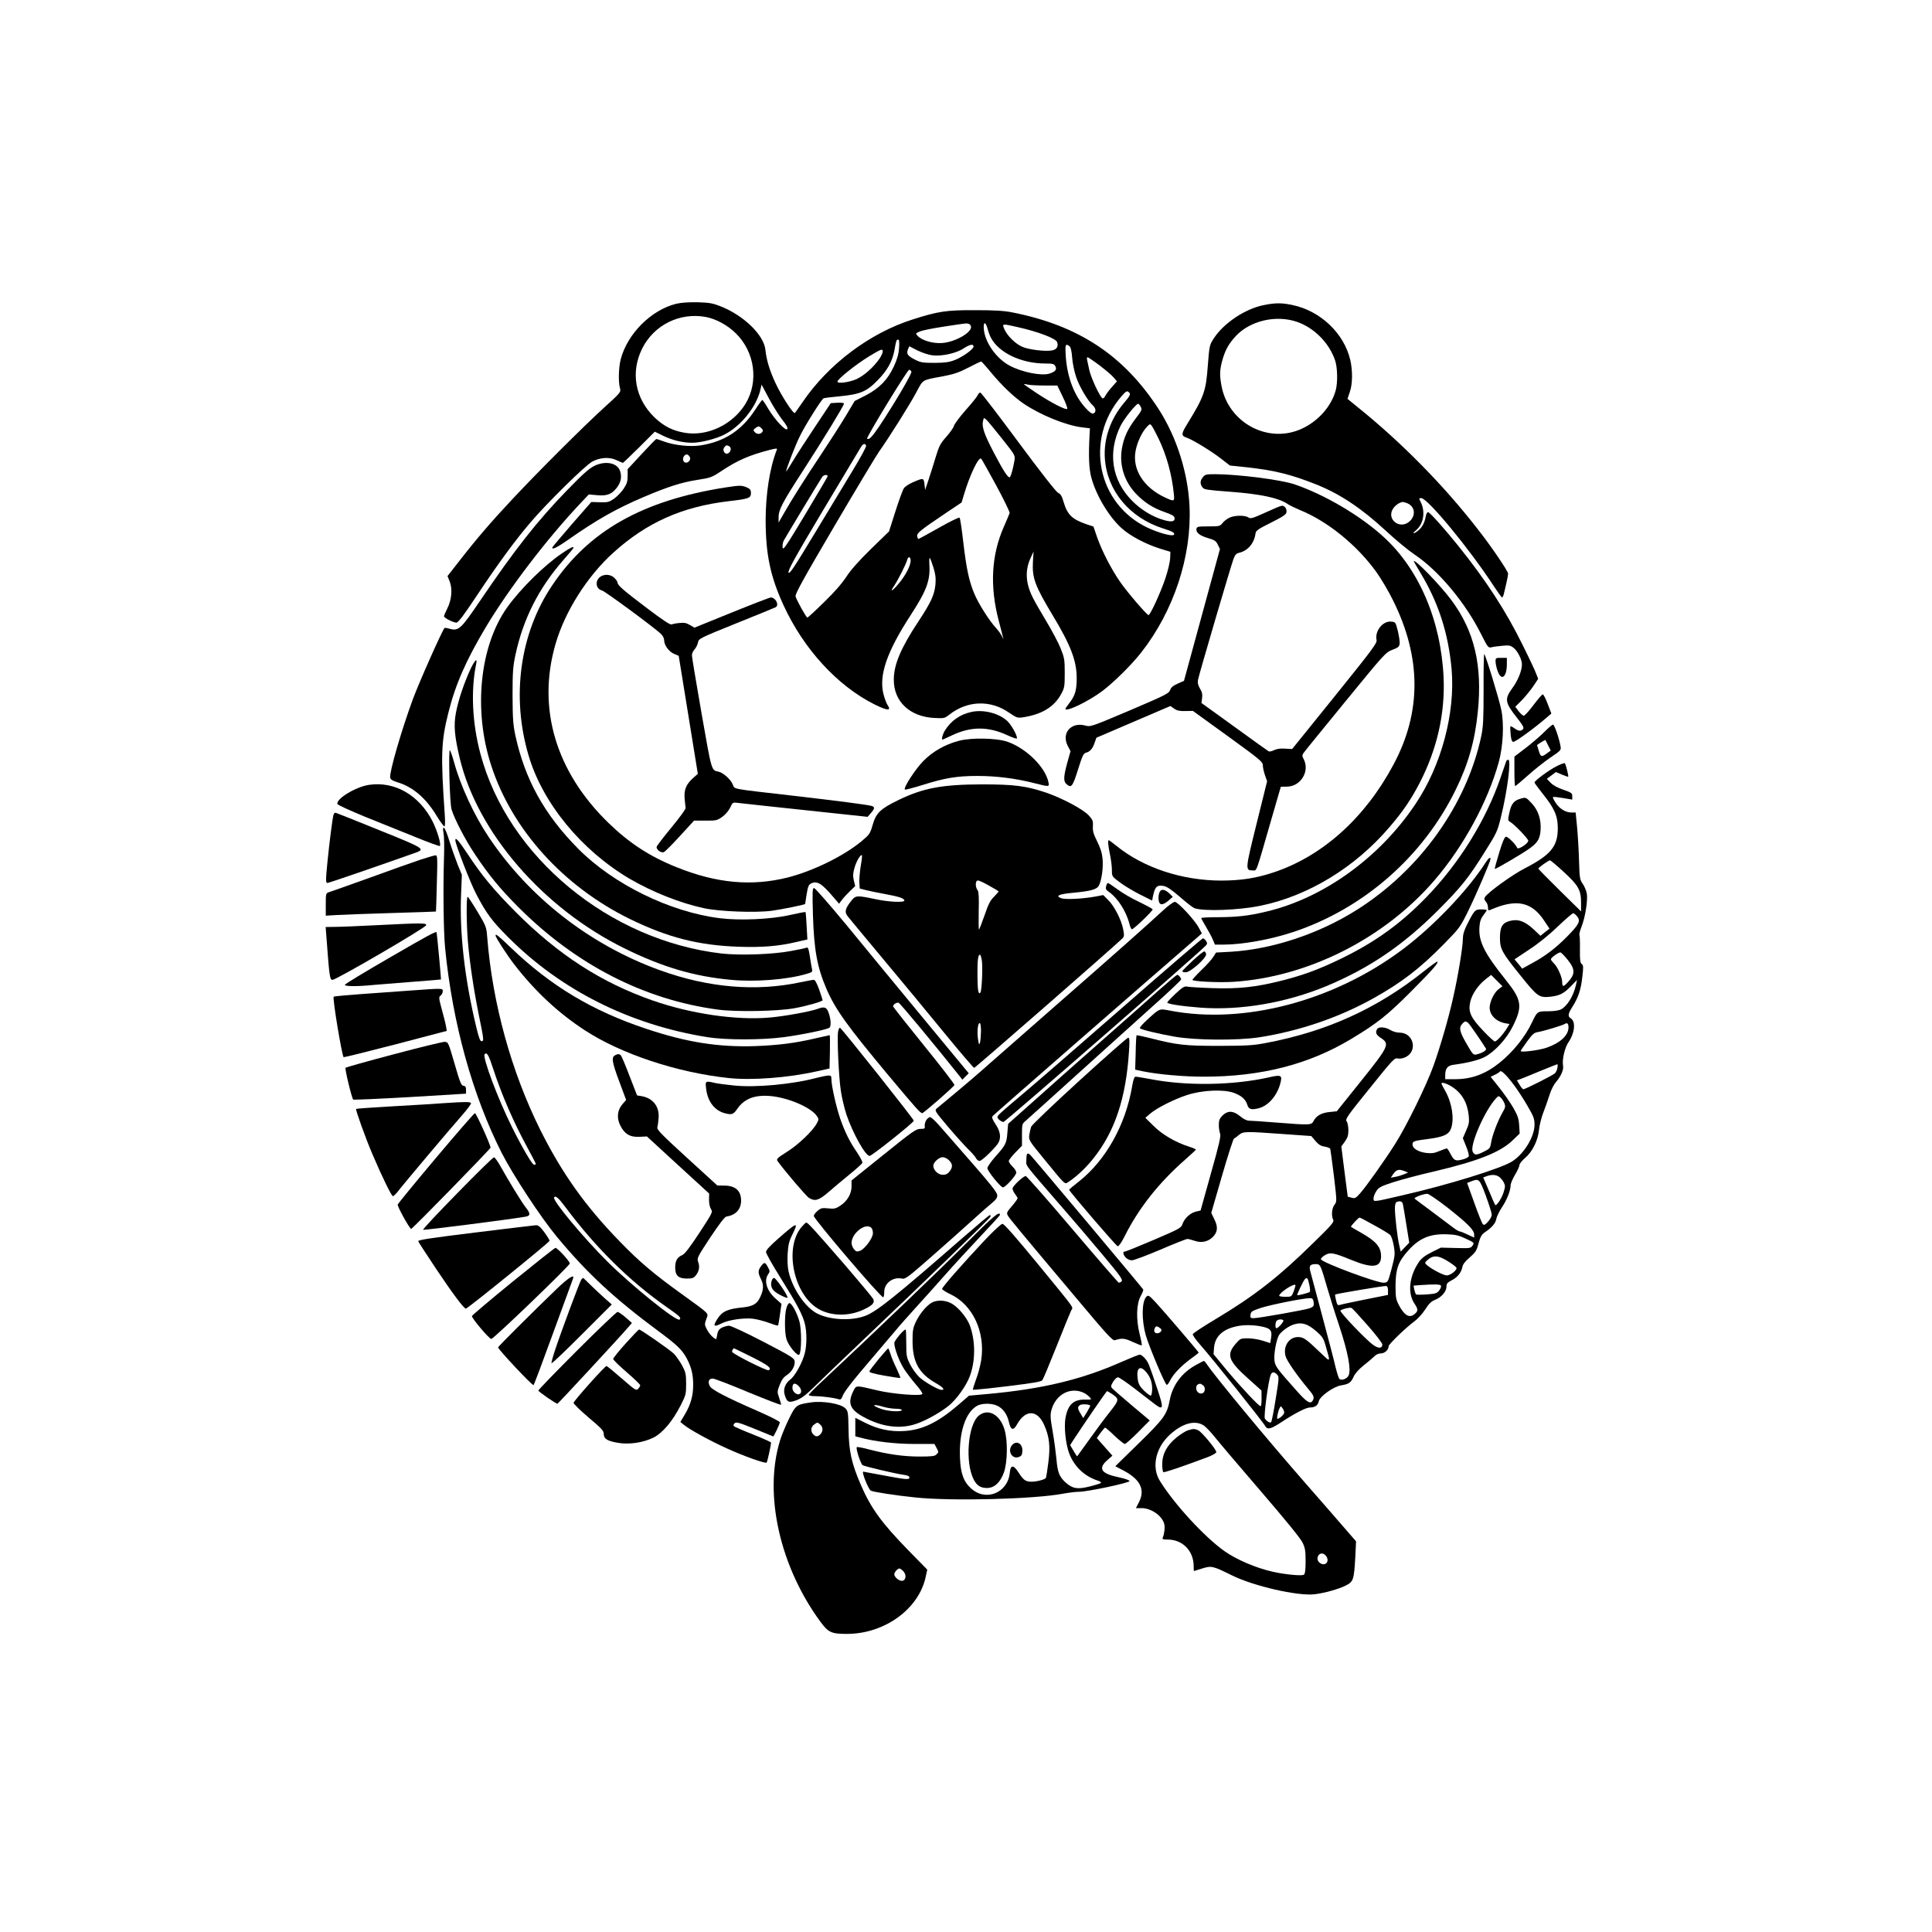 <?xml version="1.0" encoding="UTF-8" standalone="yes"?>
<svg version="1.0" xmlns="http://www.w3.org/2000/svg" width="100mm" height="100mm" viewBox="0 0 1024 1536" preserveAspectRatio="xMidYMid meet">
  <g transform="translate(0,1536) scale(0.1,-0.1)" fill="#000000" stroke="none">
    <path d="M2816 12945 c-200 -50 -388 -239 -441 -441 -17 -65 -20 -182 -6 -230
9 -31 7 -34 -132 -160 -160 -146 -525 -510 -721 -720 -161 -171 -286 -316
-418 -486 l-100 -128 18 -45 c22 -60 15 -144 -20 -213 -14 -28 -26 -56 -26
-61 0 -14 73 -51 99 -51 14 0 58 58 164 218 172 258 296 427 423 577 126 149
439 458 494 486 62 33 138 37 193 10 24 -11 46 -21 49 -21 3 0 61 56 130 124
l124 124 67 -33 c76 -36 154 -55 232 -55 65 0 188 31 252 64 130 65 252 215
287 351 l11 47 59 -111 c32 -60 80 -136 106 -169 33 -41 45 -64 39 -73 -12
-20 -102 78 -153 164 -21 37 -42 67 -45 67 -4 0 -29 -34 -56 -76 -108 -166
-245 -255 -435 -285 -84 -13 -213 1 -294 32 -28 10 -54 19 -58 19 -3 0 -56
-54 -117 -120 l-111 -120 0 -54 c0 -44 -6 -62 -32 -102 -18 -27 -53 -62 -76
-79 -40 -27 -51 -30 -112 -28 l-69 2 -153 -175 c-84 -97 -154 -180 -156 -185
-9 -24 36 -3 127 61 225 158 383 247 597 338 193 82 301 117 429 137 104 16
115 20 190 70 131 87 225 127 388 169 54 13 58 13 52 -2 -56 -144 -88 -353
-88 -562 1 -269 38 -444 141 -669 160 -350 429 -643 724 -791 105 -52 138 -54
103 -3 -8 12 -22 50 -31 84 -38 149 26 337 217 630 125 193 155 272 148 396
-2 33 -1 59 3 57 4 -3 17 -37 29 -76 17 -55 20 -85 16 -135 -8 -82 -35 -141
-133 -290 -142 -214 -199 -348 -198 -469 0 -172 128 -292 321 -302 79 -4 83
-3 120 26 143 113 327 119 474 17 57 -39 68 -44 104 -39 155 22 257 83 313
189 25 46 27 60 27 165 0 106 -3 121 -33 196 -18 45 -69 141 -113 214 -44 73
-93 158 -108 189 -58 115 -63 216 -17 316 l23 50 -5 -81 c-7 -129 16 -191 156
-424 144 -238 192 -364 192 -500 0 -96 -12 -138 -55 -195 -19 -25 -35 -47 -35
-50 0 -30 185 59 295 142 92 70 232 208 310 308 257 329 400 762 382 1159 -12
266 -102 550 -244 771 -277 429 -638 668 -1168 772 -68 13 -140 17 -295 17
-225 1 -292 -9 -495 -74 -340 -108 -670 -356 -875 -658 -29 -42 -56 -81 -60
-85 -11 -13 -107 135 -154 236 -47 101 -72 182 -81 267 -13 117 -171 271 -354
344 -66 26 -91 30 -186 33 -72 1 -130 -3 -169 -12z m235 -105 c81 -15 173 -65
238 -129 152 -148 185 -385 78 -561 -101 -166 -305 -263 -487 -230 -96 17
-163 52 -236 121 -155 150 -193 359 -98 549 94 187 299 288 505 250z m2093
-56 c9 -3 16 -14 16 -25 0 -47 -132 -120 -230 -126 -72 -6 -162 21 -195 57
-17 19 -17 20 19 35 20 9 108 26 194 39 189 29 177 27 196 20z m147 -36 c6
-24 18 -56 26 -71 62 -121 242 -207 433 -207 60 0 71 -3 80 -21 15 -26 1 -44
-46 -59 -62 -21 -220 11 -317 63 -104 55 -195 182 -205 288 -6 62 13 66 29 7z
m237 12 c166 -37 308 -91 317 -121 11 -34 -4 -58 -41 -65 -53 -10 -183 6 -235
28 -55 23 -122 89 -144 141 -19 45 -20 45 103 17z m-940 -167 c-4 -50 -15 -89
-41 -145 -49 -107 -116 -175 -225 -232 l-87 -44 -74 -124 c-41 -68 -128 -203
-193 -301 -128 -192 -227 -348 -295 -467 l-43 -75 0 44 c0 58 32 119 195 370
163 252 325 517 325 532 0 6 -21 9 -52 7 l-53 -3 -123 -185 c-68 -102 -148
-225 -178 -275 -29 -49 -54 -87 -54 -83 0 19 75 213 111 284 39 80 168 286
186 297 5 3 61 10 126 16 164 16 215 36 302 125 79 80 119 151 136 241 14 80
16 85 30 85 8 0 10 -20 7 -67z m592 12 c0 -21 -83 -81 -148 -107 -46 -18 -77
-22 -162 -23 -93 0 -111 3 -154 25 -60 30 -71 46 -58 81 l11 26 65 -33 c36
-18 90 -36 120 -39 73 -9 189 16 247 55 49 32 79 38 79 15z m762 3 c11 -9 18
-38 22 -91 3 -43 17 -112 32 -155 25 -75 92 -189 133 -226 25 -23 27 -54 4
-63 -12 -5 -30 8 -62 43 -91 99 -146 243 -158 412 -6 93 -2 104 29 80z m-1510
-100 c-48 -69 -123 -135 -182 -162 -57 -25 -148 -38 -152 -21 -4 18 147 138
253 203 93 56 104 60 107 42 2 -11 -10 -39 -26 -62z m1750 -53 c47 -36 98 -79
112 -96 l26 -31 -41 -46 c-23 -26 -46 -57 -52 -70 -6 -12 -15 -21 -21 -19 -19
6 -91 160 -105 222 -7 33 -15 70 -18 83 -3 12 -1 22 3 22 5 0 48 -29 96 -65z
m-860 -60 c87 -104 176 -189 256 -244 135 -91 336 -173 467 -189 l60 -7 -2
-40 c-10 -184 -6 -283 15 -358 40 -142 141 -309 241 -398 67 -60 188 -124 301
-160 l85 -26 -2 -52 c-1 -28 -18 -100 -38 -159 -38 -113 -120 -292 -134 -292
-13 0 -172 185 -228 267 -68 99 -139 236 -179 347 l-31 90 -52 17 c-119 41
-155 76 -186 181 -12 43 -23 61 -43 70 -16 8 -140 166 -317 405 -159 215 -295
392 -301 392 -6 1 -16 -9 -21 -21 -6 -13 -49 -67 -97 -120 -47 -54 -89 -110
-92 -124 -4 -15 -31 -53 -61 -87 -47 -53 -57 -72 -84 -161 -17 -56 -42 -137
-57 -181 l-27 -80 -5 45 c-6 52 -9 52 -94 15 -30 -13 -61 -34 -70 -47 -9 -13
-39 -95 -67 -183 l-51 -160 -144 -140 c-96 -94 -160 -166 -195 -220 -33 -51
-96 -124 -177 -202 -69 -68 -129 -123 -133 -123 -9 0 -83 133 -94 168 -5 18
55 128 306 555 172 293 333 561 358 597 80 112 241 369 295 469 57 107 42 98
211 129 89 17 128 30 205 70 52 27 98 49 101 48 3 0 40 -41 81 -91z m-636 10
c6 -14 -139 -260 -258 -438 -55 -81 -81 -108 -94 -94 -9 8 320 547 334 547 7
0 15 -7 18 -15z m1059 -110 l101 0 42 -87 c24 -49 40 -92 37 -98 -8 -14 -130
49 -247 127 -54 36 -98 67 -98 69 0 2 15 0 33 -4 17 -4 77 -7 132 -7z m675
-59 c9 -12 1 -27 -46 -82 -106 -126 -161 -285 -150 -439 17 -256 196 -471 462
-556 78 -24 99 -38 86 -51 -14 -14 -118 15 -205 55 -403 188 -507 702 -212
1045 40 46 47 49 65 28z m89 -110 c12 -22 9 -29 -39 -92 -65 -85 -96 -153
-111 -243 -21 -129 19 -258 112 -356 66 -69 132 -112 228 -146 57 -20 77 -31
79 -46 5 -30 -24 -36 -87 -17 -88 25 -180 81 -251 153 -162 164 -195 384 -91
596 28 56 123 175 140 175 4 0 13 -11 20 -24z m-1102 -254 c104 -131 105 -133
98 -175 -9 -54 -26 -120 -36 -130 -11 -13 -51 47 -127 193 -77 147 -97 205
-87 252 7 29 7 29 27 11 11 -10 67 -78 125 -151z m1243 3 c65 -134 108 -291
123 -447 5 -56 2 -57 -71 -23 -172 80 -263 226 -233 374 13 67 50 145 87 185
26 28 28 28 41 10 8 -11 32 -55 53 -99z m-3155 79 c12 -12 13 -19 4 -30 -15
-19 -43 -18 -60 2 -11 14 -10 18 6 30 24 18 30 18 50 -2z m831 -137 c3 -8 -44
-94 -104 -193 -59 -98 -197 -327 -307 -508 -164 -272 -200 -325 -206 -308 -6
17 48 115 277 499 157 263 292 488 300 501 16 25 32 29 40 9z m-1092 -3 c20
-8 21 -38 1 -54 -29 -24 -60 21 -33 48 14 14 12 14 32 6z m-310 -87 c13 -21
-15 -53 -38 -44 -19 8 -21 38 -4 55 15 15 28 11 42 -11z m2436 -226 c61 -113
109 -212 107 -220 -3 -9 -24 -59 -47 -111 -98 -223 -112 -470 -40 -744 38
-144 44 -170 29 -131 -7 17 -29 49 -51 73 -53 57 -139 193 -171 270 -42 98
-64 201 -88 407 -12 105 -25 194 -30 199 -4 5 -76 -30 -164 -80 -87 -49 -160
-89 -163 -89 -4 0 -8 10 -10 22 -4 25 23 46 238 191 l115 77 18 60 c46 156
118 308 138 288 5 -5 58 -100 119 -212z m-1340 72 c0 -3 -80 -139 -177 -301
-156 -259 -178 -292 -181 -264 -2 17 2 41 9 54 11 21 270 451 305 505 12 19
44 23 44 6z m660 -671 c0 -38 -40 -116 -91 -177 -54 -66 -80 -80 -40 -22 32
48 94 171 104 207 8 30 27 24 27 -8z"/>
    <path d="M7486 12934 c-147 -29 -319 -144 -397 -266 -33 -51 -34 -57 -46 -208
-15 -211 -29 -251 -166 -474 -46 -74 -47 -91 -4 -105 47 -16 191 -103 274
-167 l71 -55 134 -14 c223 -25 349 -56 551 -136 191 -76 360 -189 554 -368 76
-71 179 -156 228 -189 192 -128 405 -383 531 -635 53 -105 56 -109 82 -103 15
4 54 9 87 12 52 5 64 3 89 -17 32 -25 65 -91 66 -130 0 -50 -31 -128 -75 -188
-65 -89 -61 -115 35 -237 48 -61 58 -79 49 -90 -16 -19 -36 -18 -69 6 -15 11
-29 18 -31 15 -3 -2 -2 -30 1 -62 4 -42 9 -59 21 -61 14 -3 166 107 263 191
l40 34 -29 76 c-16 43 -34 77 -40 77 -5 -1 -39 -39 -73 -85 -35 -47 -70 -85
-77 -85 -8 0 -26 16 -41 35 l-27 36 52 52 c28 29 69 79 91 111 l39 59 -16 41
c-8 23 -57 127 -109 231 -130 265 -290 512 -510 785 -112 139 -223 264 -240
268 -7 2 -15 -13 -19 -35 -9 -50 -29 -87 -61 -112 -38 -30 -52 -26 -15 4 60
51 75 149 35 226 -14 27 -13 29 5 29 51 0 385 -405 576 -698 33 -50 63 -92 67
-92 4 0 10 12 14 28 3 15 12 53 20 85 8 32 14 67 14 76 0 20 -134 217 -239
351 -274 353 -609 693 -957 973 l-81 66 18 53 c23 65 24 170 4 257 -50 212
-238 390 -460 436 -84 18 -138 18 -229 -1z m266 -133 c136 -47 255 -167 302
-305 20 -57 22 -175 6 -237 -34 -127 -136 -244 -265 -305 -268 -128 -590 42
-644 340 -15 80 -14 121 4 191 23 86 50 138 107 200 114 125 322 174 490 116z
m874 -1441 c61 -24 73 -92 25 -141 -80 -79 -199 17 -130 105 19 24 49 43 71
45 4 1 19 -4 34 -9z"/>
    <path d="M2188 11666 c-52 -19 -96 -56 -238 -202 -239 -246 -415 -470 -695
-883 -152 -224 -169 -239 -240 -220 -20 6 -39 9 -41 6 -18 -18 -204 -436 -252
-567 -92 -251 -187 -579 -180 -622 2 -15 18 -25 60 -38 122 -37 224 -125 310
-267 28 -46 56 -83 61 -83 6 0 7 34 3 93 -33 474 -29 582 29 812 56 224 140
415 298 680 184 307 486 702 750 982 l68 72 68 -6 c78 -7 115 8 155 60 33 43
41 86 26 132 -20 59 -98 81 -182 51z"/>
    <path d="M7001 11563 c-21 -26 -21 -53 1 -80 12 -15 35 -19 223 -33 238 -18
382 -49 452 -97 16 -11 60 -32 98 -48 221 -90 455 -280 609 -495 37 -52 97
-153 132 -225 225 -453 226 -887 3 -1303 -226 -424 -563 -727 -951 -857 -141
-47 -258 -65 -415 -66 -315 0 -623 102 -838 277 -30 24 -57 44 -60 44 -9 0 -5
-43 10 -115 8 -39 15 -93 15 -122 0 -51 0 -51 63 -98 34 -26 106 -69 159 -96
l98 -49 5 28 c17 83 32 98 87 88 25 -4 64 -31 129 -87 51 -45 102 -84 114 -89
74 -27 354 -17 531 20 378 79 747 304 1019 622 110 128 171 218 241 352 139
268 204 555 191 841 -21 453 -197 864 -481 1120 -184 167 -462 331 -703 414
-109 37 -447 80 -630 81 -76 0 -83 -2 -102 -27z"/>
    <path d="M3210 11485 c-663 -104 -1090 -345 -1382 -782 -255 -380 -324 -881
-186 -1348 111 -379 419 -754 803 -981 182 -106 402 -194 594 -235 123 -26
406 -37 536 -20 75 10 263 48 266 54 0 1 6 36 12 77 10 61 16 76 35 86 48 24
86 0 180 -111 l43 -50 22 30 c12 16 41 48 64 70 l42 40 -11 46 c-8 36 -7 56 6
101 15 53 49 109 59 98 2 -3 -2 -41 -10 -85 -7 -44 -12 -102 -11 -129 l3 -50
50 -13 c28 -7 98 -21 157 -32 109 -20 148 -34 148 -51 0 -17 -129 -11 -233 12
-149 31 -155 31 -194 -20 -46 -60 -50 -85 -21 -120 12 -16 136 -164 273 -329
138 -165 356 -428 485 -586 129 -158 240 -287 245 -287 8 0 1109 961 1178
1029 15 15 16 24 7 71 -14 76 -71 187 -119 234 l-40 40 -63 -12 c-105 -19
-240 -25 -272 -13 -48 19 -17 33 95 43 146 14 191 27 207 60 21 45 34 140 28
208 -4 47 -16 86 -43 140 -30 60 -37 84 -34 122 2 41 -1 50 -33 85 -43 48
-212 138 -341 182 -158 53 -253 65 -510 65 -315 -1 -466 -29 -663 -125 -142
-69 -177 -102 -204 -197 -21 -72 -25 -77 -92 -133 -140 -115 -382 -234 -582
-285 -287 -72 -566 -47 -884 81 -215 86 -376 191 -544 354 -418 407 -567 910
-420 1419 75 261 253 541 461 729 265 239 545 364 913 408 166 19 180 25 180
65 0 26 -6 33 -35 46 -40 16 -52 16 -165 -1z m2093 -3166 c40 -22 74 -43 76
-45 2 -2 -14 -21 -35 -42 -32 -31 -46 -60 -77 -150 -22 -62 -41 -112 -44 -112
-3 0 -3 67 -2 149 3 100 0 153 -8 162 -21 27 -20 79 2 79 9 0 48 -18 88 -41z
m-57 -595 c8 -56 0 -236 -11 -254 -16 -25 -24 21 -24 140 -1 116 5 160 20 160
4 0 11 -21 15 -46z m-7 -567 c-1 -34 -4 -73 -8 -87 -7 -21 -9 -15 -16 32 -8
63 0 132 16 123 5 -4 9 -34 8 -68z"/>
    <path d="M7500 11285 c-102 -46 -117 -51 -135 -39 -27 19 -110 18 -151 -2 -19
-9 -44 -28 -55 -43 -20 -25 -26 -26 -112 -26 -85 0 -92 -2 -95 -21 -4 -29 27
-53 95 -73 49 -14 61 -22 75 -51 l17 -35 -143 -524 -143 -524 -50 -22 c-37
-17 -53 -30 -60 -51 -9 -27 -38 -41 -321 -162 -310 -131 -312 -132 -355 -120
-113 30 -190 -62 -138 -162 l22 -42 -26 -93 c-30 -110 -31 -146 -7 -168 39
-35 49 -23 92 113 35 112 44 131 65 136 31 8 52 32 68 80 l14 39 294 126 294
126 30 -21 c23 -16 43 -20 89 -19 l60 1 278 -201 c258 -187 278 -204 278 -232
0 -16 8 -52 17 -78 l17 -48 -84 -339 c-91 -367 -91 -370 -29 -370 32 0 20 -35
145 400 l77 265 49 1 c109 1 183 122 133 218 -13 25 -14 32 -1 50 8 12 158
196 333 410 310 379 319 389 373 410 48 18 55 25 58 51 1 17 -6 62 -15 100
-18 69 -18 70 -54 73 -66 6 -130 -76 -115 -146 6 -24 -30 -72 -332 -447 l-339
-420 -56 3 c-37 3 -67 -2 -88 -12 -17 -9 -37 -13 -43 -9 -6 3 -129 91 -272
195 l-262 189 5 39 c4 29 0 49 -17 76 -16 28 -20 46 -15 71 8 43 261 904 282
960 12 32 22 43 44 48 70 16 121 76 131 155 3 21 22 35 123 85 96 48 121 65
123 83 4 27 -14 52 -37 51 -9 0 -68 -25 -131 -54z"/>
    <path d="M1908 10961 c-141 -96 -325 -277 -433 -426 -221 -307 -274 -819 -130
-1260 165 -510 573 -961 1100 -1220 305 -149 548 -211 870 -222 185 -6 313 4
457 38 l87 20 -6 107 c-3 59 -7 109 -9 111 -2 2 -59 -9 -126 -24 -149 -34
-397 -45 -555 -25 -396 49 -846 270 -1125 551 -269 271 -424 551 -500 899 -19
90 -22 135 -23 320 0 188 3 229 23 324 62 288 186 532 384 757 43 49 78 91 78
94 0 13 -24 2 -92 -44z"/>
    <path d="M8680 10897 c0 -2 26 -46 57 -98 141 -235 219 -479 244 -763 29 -346
-81 -760 -286 -1066 -285 -428 -735 -752 -1190 -858 -138 -33 -227 -43 -377
-44 -76 0 -138 -3 -138 -7 0 -3 16 -33 36 -66 20 -33 45 -79 55 -102 l18 -43
68 0 c151 0 377 41 554 100 561 186 1035 602 1294 1135 99 202 151 386 174
615 38 368 -27 644 -211 890 -89 120 -298 335 -298 307z"/>
    <path d="M2213 10775 c-44 -31 -37 -97 12 -109 25 -6 407 -288 468 -344 16
-15 27 -36 27 -51 0 -40 37 -91 78 -109 l38 -16 76 -469 76 -469 -38 -34 c-55
-49 -73 -93 -67 -162 3 -31 6 -64 8 -73 3 -10 -44 -74 -113 -158 -65 -78 -118
-148 -118 -155 0 -24 38 -50 59 -40 10 5 68 63 129 130 l110 120 90 0 c85 -1
93 1 133 29 26 18 51 48 64 74 19 42 21 43 60 38 22 -3 263 -29 536 -58 l497
-53 26 30 c32 36 32 50 4 57 -46 11 -252 38 -633 82 -496 57 -452 49 -469 88
-16 40 -77 95 -114 102 -57 12 -53 0 -134 461 -42 241 -77 450 -77 463 -1 14
9 35 20 47 12 13 24 37 28 55 6 32 9 34 306 154 165 66 306 124 313 128 28 18
-2 77 -40 77 -8 0 -148 -54 -311 -120 l-296 -120 -36 21 c-28 17 -47 20 -83
16 -26 -2 -54 -8 -63 -11 -11 -5 -70 34 -190 125 -191 144 -239 186 -239 206
0 8 -11 25 -25 38 -28 29 -79 33 -112 10z"/>
    <path d="M9235 9878 c0 -235 -3 -297 -18 -368 -116 -548 -489 -1069 -992
-1385 -303 -191 -674 -313 -1003 -332 l-114 -6 -23 -36 c-12 -20 -55 -67 -94
-104 -39 -38 -71 -73 -71 -77 0 -13 205 -23 324 -16 594 38 1202 344 1601 808
230 267 424 625 511 940 34 126 43 301 20 413 -17 86 -127 445 -136 445 -3 0
-6 -127 -5 -282z"/>
    <path d="M9330 10102 c0 -16 7 -49 16 -75 29 -85 74 -53 74 54 l0 49 -45 0
c-43 0 -45 -1 -45 -28z"/>
    <path d="M1177 10033 c-52 -116 -94 -242 -112 -339 -19 -99 -12 -185 30 -362
141 -591 663 -1194 1310 -1512 302 -149 554 -223 847 -250 190 -18 441 1 596
46 49 14 53 17 48 38 -3 13 -11 58 -17 100 -9 61 -15 76 -26 72 -8 -4 -65 -16
-126 -27 -142 -27 -404 -36 -548 -20 -895 103 -1701 769 -1919 1586 -66 246
-78 506 -34 718 11 52 -13 27 -49 -50z"/>
    <path d="M5164 9700 c-91 -19 -166 -72 -213 -150 -18 -31 -28 -70 -17 -70 2 0
37 16 77 35 149 70 285 70 435 1 40 -19 76 -31 78 -27 9 14 -41 106 -75 138
-66 62 -188 94 -285 73z"/>
    <path d="M9719 9542 c-31 -32 -97 -88 -147 -127 l-92 -70 0 -117 c0 -65 3
-118 6 -118 3 0 48 38 100 84 52 47 133 111 180 143 81 54 86 60 81 88 -10 62
-49 175 -60 174 -7 0 -37 -26 -68 -57z m29 -108 l21 -41 -29 -21 c-44 -33 -51
-31 -66 18 -7 25 -14 46 -14 47 0 2 64 42 66 40 1 -1 11 -20 22 -43z"/>
    <path d="M5062 9470 c-109 -29 -206 -84 -281 -160 -63 -64 -161 -214 -147
-227 3 -4 66 13 140 36 178 56 274 72 436 72 149 0 303 -19 452 -57 124 -31
121 -31 113 9 -25 118 -174 266 -323 319 -86 31 -291 35 -390 8z"/>
    <path d="M1013 9185 c3 -124 10 -238 17 -260 23 -76 108 -241 188 -360 111
-166 196 -269 342 -416 457 -458 1002 -738 1590 -816 146 -19 472 -13 605 11
102 19 225 54 225 64 0 3 -12 41 -27 84 -19 52 -33 78 -43 78 -9 0 -56 -9
-105 -19 -354 -76 -735 -44 -1120 96 -553 200 -1039 578 -1360 1059 -115 171
-224 407 -275 594 -13 47 -28 90 -33 95 -6 6 -7 -76 -4 -210z"/>
    <path d="M9415 9308 c-2 -7 -23 -67 -46 -133 -115 -336 -329 -680 -589 -948
-201 -208 -407 -357 -675 -487 -176 -86 -304 -133 -474 -176 -205 -52 -344
-67 -551 -60 -96 3 -187 9 -201 12 -22 5 -37 -4 -93 -56 -36 -34 -66 -66 -66
-70 0 -12 111 -29 262 -41 320 -24 681 38 1003 171 344 144 612 326 895 610
175 176 235 250 360 450 99 157 105 170 132 280 52 211 84 460 59 460 -6 0
-14 -6 -16 -12z"/>
    <path d="M9815 9268 c-63 -32 -175 -115 -175 -129 0 -5 29 -44 63 -87 95 -118
122 -178 122 -277 0 -145 -56 -212 -265 -320 -99 -51 -291 -190 -314 -227 -8
-13 -6 -22 7 -36 9 -10 17 -31 17 -46 0 -23 3 -27 18 -20 207 91 330 66 431
-89 l40 -60 -36 -28 -36 -29 -57 54 c-71 65 -124 82 -191 63 -57 -16 -74 -49
-74 -137 1 -86 17 -115 166 -299 133 -166 146 -175 238 -165 72 9 104 25 162
85 l47 48 -9 -41 c-20 -88 -69 -167 -120 -194 -17 -8 -57 -14 -102 -14 -85 0
-85 0 -128 -90 -54 -114 -150 -234 -259 -321 -110 -88 -220 -129 -352 -129
l-78 0 0 30 c0 56 18 79 69 85 106 14 194 36 242 60 80 41 177 145 226 245 79
159 72 210 -54 367 -173 216 -219 309 -211 423 3 43 11 67 31 93 15 20 27 38
27 41 0 3 -20 6 -44 6 -49 0 -54 -5 -115 -126 -22 -45 -31 -75 -31 -112 0 -59
-38 -293 -76 -459 -35 -160 -102 -391 -158 -548 -57 -157 -210 -470 -303 -618
-83 -131 -229 -337 -280 -395 -34 -38 -41 -42 -68 -34 l-30 8 -26 200 -25 199
28 39 c22 31 28 50 28 91 0 28 -6 60 -14 70 -12 17 3 40 183 262 184 229 197
243 223 238 16 -4 41 0 62 10 100 48 65 195 -47 195 -23 0 -54 9 -73 21 -39
24 -92 28 -105 8 -17 -27 -9 -47 32 -73 69 -46 60 -66 -163 -344 l-190 -237
-57 -6 c-64 -6 -105 -29 -127 -70 -18 -35 -23 -35 -294 -14 -102 8 -199 15
-217 15 -21 0 -45 12 -73 35 -55 46 -99 47 -141 6 -23 -24 -29 -38 -29 -75 0
-25 5 -55 10 -68 8 -18 -6 -82 -73 -318 l-82 -294 -38 -9 c-45 -11 -91 -54
-106 -99 -11 -31 -23 -38 -229 -126 -119 -51 -223 -93 -229 -92 -19 0 -15 -24
7 -48 12 -13 33 -22 49 -22 15 0 117 38 227 85 109 47 206 85 214 85 8 0 34
-7 58 -15 53 -19 107 -7 144 30 39 39 43 80 13 140 l-25 52 85 294 c47 162 90
296 96 297 5 2 23 15 38 28 35 29 47 30 351 8 l225 -16 33 -39 c25 -29 44 -41
74 -45 22 -4 42 -12 44 -18 2 -6 15 -103 29 -215 24 -203 24 -204 5 -229 -22
-27 -27 -91 -10 -121 8 -16 -17 -45 -163 -187 -273 -268 -466 -418 -770 -600
-99 -59 -181 -113 -184 -121 -3 -7 26 -47 64 -90 83 -93 495 -608 512 -641 17
-31 45 -24 131 33 103 68 194 115 224 115 40 0 64 16 71 50 9 39 118 117 178
126 61 10 77 21 98 67 12 27 40 59 81 92 35 27 73 60 85 72 13 14 34 23 52 23
30 0 61 29 61 57 0 16 143 153 204 197 25 18 64 60 86 94 30 47 49 66 80 78
50 20 90 66 90 105 0 23 7 32 39 49 48 24 78 61 87 105 4 23 21 46 59 78 46
40 55 54 70 112 14 52 25 70 49 87 59 40 86 72 92 107 4 20 24 61 44 91 40 59
70 135 70 177 0 14 16 51 35 83 19 32 35 66 35 77 0 10 20 35 44 56 59 49 104
140 112 227 4 36 19 97 34 135 15 39 37 101 49 139 12 40 34 83 52 104 38 43
62 98 56 128 -9 49 13 145 43 188 50 73 59 164 19 189 -26 16 -24 36 12 92 47
74 68 137 79 238 9 79 9 93 -5 103 -12 9 -15 32 -14 117 1 57 -1 109 -4 114
-3 5 5 36 18 69 28 72 49 203 41 258 -4 23 -18 58 -32 78 -24 34 -26 46 -30
180 -2 79 -9 198 -15 266 l-12 122 -29 0 c-49 0 -94 26 -127 73 -17 25 -28 48
-24 50 5 3 41 -1 81 -8 l72 -12 0 27 c0 24 -7 29 -70 51 -45 15 -82 35 -101
55 l-31 32 36 27 36 27 47 -20 c27 -11 49 -19 51 -17 4 4 -19 99 -27 107 -3 3
-33 -7 -66 -24z m56 -839 c118 -108 139 -146 139 -245 l0 -70 -170 167 c-93
92 -170 170 -170 173 0 8 81 66 93 66 5 0 54 -41 108 -91z m108 -355 c29 -36
15 -63 -77 -157 -92 -94 -180 -161 -284 -216 l-76 -42 -30 37 -31 37 117 78
c71 46 161 119 227 183 61 58 115 105 122 105 6 1 21 -11 32 -25z m-76 -344
c62 -77 62 -115 -1 -182 -33 -36 -42 -35 -42 5 0 39 -39 125 -69 151 -11 11
-21 24 -21 30 1 12 58 54 75 54 6 1 31 -25 58 -58z m-546 -232 c-32 -23 -62
-78 -72 -130 -12 -66 40 -127 121 -143 l35 -6 -18 -30 c-28 -47 -83 -109 -98
-109 -7 0 -49 38 -93 85 -100 105 -121 151 -103 230 14 62 63 134 125 182 l41
32 45 -45 45 -45 -28 -21z m-245 -270 c12 -10 109 -151 142 -205 7 -13 -29
-35 -75 -46 -25 -6 -30 -1 -79 84 -56 97 -63 128 -35 159 21 23 26 24 47 8z
m798 -36 c0 -64 -66 -124 -175 -162 -59 -20 -205 -39 -205 -26 0 3 23 38 51
76 43 59 55 70 87 75 47 8 192 52 212 64 20 13 30 4 30 -27z m-88 -321 c-2
-17 -12 -37 -21 -45 -19 -17 -235 -126 -250 -126 -5 0 -18 16 -30 36 l-21 35
28 10 c15 6 86 34 157 64 72 29 133 54 136 54 3 1 4 -12 1 -28z m-343 -141
c27 -36 74 -108 105 -162 49 -84 56 -103 56 -150 0 -95 -84 -233 -180 -293
-90 -56 -510 -186 -870 -268 -236 -55 -230 -54 -230 -25 0 14 10 40 23 59 19
30 36 38 137 71 63 20 205 58 315 83 357 84 533 154 632 250 l55 53 -4 64 c-3
53 -11 78 -47 141 -24 42 -75 114 -112 161 l-68 85 35 17 c19 9 37 21 40 26 8
13 56 -34 113 -112z m-497 -9 c80 -51 124 -126 135 -231 5 -51 2 -68 -21 -119
l-26 -60 26 -64 c15 -36 24 -72 21 -80 -3 -8 -26 -20 -52 -26 -55 -14 -66 -8
-96 51 -11 21 -23 38 -27 38 -3 0 -30 -10 -58 -21 -42 -18 -62 -20 -107 -15
-61 8 -107 36 -107 66 0 27 9 30 126 45 123 16 164 36 181 85 26 77 7 201 -47
297 -17 29 -30 55 -30 58 0 14 41 2 82 -24z m418 -131 c10 -25 9 -34 -13 -72
-37 -63 -84 -186 -92 -241 -7 -45 -11 -50 -56 -72 -61 -31 -77 -31 -91 0 -23
52 96 326 185 422 19 21 22 22 38 7 9 -8 22 -28 29 -44z m-793 -541 l28 -11
-30 -13 c-17 -7 -48 -17 -70 -21 l-38 -7 22 32 c24 33 43 38 88 20z m751 -45
c12 -8 29 -28 37 -44 13 -25 13 -34 -1 -79 -14 -47 -57 -112 -67 -101 -2 3
-25 53 -49 112 l-46 107 27 10 c39 14 74 13 99 -5z m-105 -151 c26 -71 47
-138 47 -150 0 -13 -13 -37 -29 -55 -23 -26 -32 -30 -42 -21 -6 6 -37 83 -68
170 l-57 158 30 12 c66 25 67 24 119 -114z m-306 -93 c159 -125 213 -179 213
-215 l0 -24 -52 24 c-29 14 -58 25 -64 25 -7 0 -36 18 -65 41 -30 23 -106 80
-169 127 -63 47 -119 88 -123 92 -10 8 66 38 99 39 11 1 80 -46 161 -109z
m-354 28 c3 -13 16 -87 28 -165 l23 -143 -34 -35 -34 -36 -12 53 c-15 64 -34
230 -34 292 0 26 5 46 13 49 27 12 45 6 50 -15z m-228 -169 c61 -33 118 -68
127 -77 10 -10 22 -47 29 -87 11 -65 10 -77 -17 -180 -29 -109 -29 -110 -61
-113 -49 -5 -492 160 -501 186 -2 6 11 21 30 32 42 26 68 22 212 -37 168 -69
236 -61 236 29 0 74 -40 120 -160 188 -41 23 -77 44 -79 46 -5 5 59 74 68 74
4 0 56 -27 116 -61z m729 -107 c67 -31 68 -33 53 -55 -14 -21 -20 -22 -133
-19 l-119 3 -72 -36 c-54 -27 -81 -48 -102 -78 -78 -114 -92 -248 -35 -332 30
-45 30 -59 -2 -84 -40 -32 -79 -9 -123 74 -23 45 -26 60 -26 155 1 132 21 189
101 278 88 98 171 133 304 129 71 -2 97 -8 154 -35z m-126 -190 c28 -18 52
-38 52 -43 0 -21 -50 -59 -78 -59 -27 0 -130 55 -162 86 -12 12 -12 16 0 28
53 52 94 50 188 -12z m-1024 -46 c8 -19 29 -86 46 -148 18 -62 61 -201 97
-308 70 -211 96 -349 75 -395 -12 -27 -57 -44 -74 -27 -5 5 -19 48 -30 93 -10
46 -58 228 -105 404 -47 176 -90 337 -96 359 -11 43 -2 56 45 56 22 0 31 -7
42 -34z m-95 -128 c7 -28 8 -55 4 -59 -8 -8 -95 -30 -100 -26 -3 4 46 109 59
124 18 22 26 15 37 -39z m-123 -53 c-18 -45 -18 -45 -67 -45 -27 0 -49 4 -49
8 0 24 115 100 129 86 2 -2 -4 -24 -13 -49z m1170 44 c3 -6 -2 -23 -13 -37
-18 -24 -29 -28 -99 -33 -43 -3 -82 -3 -86 0 -4 4 -10 21 -14 38 l-6 32 53 4
c115 8 158 7 165 -4z m-421 -39 l0 -35 -180 -36 c-99 -20 -190 -39 -201 -43
-19 -6 -23 -1 -32 36 -6 23 -9 44 -7 46 6 6 387 70 405 68 10 -1 15 -13 15
-36z m-592 -87 c6 -34 2 -42 -31 -54 -33 -13 -406 -79 -445 -79 -25 0 -28 3
-25 28 3 24 11 30 83 54 74 24 326 75 386 77 21 1 28 -4 32 -26z m431 -191
c64 -72 116 -141 116 -151 0 -32 -30 -34 -72 -4 -55 38 -271 264 -261 274 13
12 77 27 89 20 6 -3 64 -66 128 -139z m-671 41 c8 -7 -41 -63 -55 -63 -9 0
-11 32 -2 54 6 16 45 22 57 9z m257 -83 c54 -46 62 -59 79 -119 40 -136 41
-134 -36 -60 -120 115 -139 129 -184 129 -72 0 -120 -75 -98 -153 10 -36 91
-153 174 -252 49 -58 56 -73 43 -97 -17 -35 -46 -19 -125 70 -163 183 -175
199 -181 247 -5 49 13 154 34 196 14 29 77 76 120 89 62 20 109 6 174 -50z
m-409 29 c51 -13 63 -30 55 -83 l-7 -44 -60 19 c-34 11 -87 19 -119 19 -57 0
-59 -1 -99 -47 -72 -85 -54 -133 100 -271 l108 -97 1 -62 c0 -35 -3 -63 -8
-63 -14 0 -158 154 -267 284 l-107 130 4 52 c8 93 75 152 198 173 58 10 140 6
201 -10z m103 -378 c16 -17 15 -29 -12 -194 -15 -97 -32 -180 -36 -184 -8 -9
-36 7 -50 29 -10 16 26 292 46 346 9 27 29 28 52 3z m56 -302 c0 -14 -38 -49
-54 -49 -8 0 5 61 17 84 9 19 10 19 23 1 8 -10 14 -26 14 -36z"/>
    <path d="M373 9120 c-106 -16 -265 -113 -250 -153 3 -7 101 -52 218 -100 118
-47 299 -120 402 -162 104 -43 191 -74 194 -71 12 12 -20 119 -57 194 -106
210 -302 323 -507 292z"/>
    <path d="M9525 9009 c-49 -14 -71 -42 -85 -110 -13 -59 -12 -63 6 -73 33 -19
144 -134 144 -150 0 -23 -82 -75 -88 -57 -9 26 -75 92 -90 89 -10 -2 -29 -46
-53 -127 -21 -69 -37 -127 -35 -129 5 -5 226 125 280 165 60 43 79 75 84 142
6 86 -19 161 -72 216 -45 48 -45 48 -91 34z"/>
    <path d="M81 8823 c-14 -93 -37 -297 -46 -405 -5 -63 -3 -78 8 -78 11 0 420
141 707 243 72 26 56 36 -290 175 -181 74 -338 136 -348 139 -17 4 -21 -4 -31
-74z"/>
    <path d="M966 8739 c5 -24 7 -111 4 -194 -8 -254 -4 -594 9 -725 59 -595 217
-1166 449 -1625 91 -178 312 -515 441 -670 243 -292 456 -489 811 -752 146
-108 187 -148 224 -221 34 -67 47 -122 47 -202 0 -87 -20 -157 -66 -235 l-36
-60 28 -23 c46 -38 214 -130 341 -187 136 -62 308 -123 317 -113 6 6 35 139
35 159 0 4 -64 33 -142 64 -79 31 -147 61 -153 66 -6 6 -4 14 5 23 13 13 34 7
160 -44 80 -33 146 -60 147 -60 6 0 53 100 53 112 0 7 -76 46 -168 86 -265
116 -375 173 -390 204 -16 34 -6 58 24 58 14 0 142 -49 284 -109 143 -59 260
-104 260 -99 0 6 -7 31 -16 57 -16 44 -15 49 5 101 15 39 31 61 56 77 41 27
67 74 63 111 -3 24 -28 40 -248 154 -138 72 -257 127 -273 128 -15 0 -41 -7
-57 -15 -27 -14 -34 -27 -42 -78 -3 -18 -5 -18 -31 3 -15 12 -36 39 -47 61
-19 36 -19 41 -5 81 18 51 37 32 -198 202 -221 159 -334 255 -488 414 -275
282 -462 545 -635 892 -229 461 -378 1001 -420 1524 -7 88 -8 91 -78 208 -39
65 -74 118 -78 118 -11 0 -10 -213 2 -355 14 -168 46 -381 85 -575 43 -212 43
-214 25 -218 -12 -2 -22 23 -43 110 -93 386 -135 754 -121 1063 l6 150 -33 80
c-17 44 -47 127 -65 185 -17 57 -37 106 -44 108 -9 3 -10 -6 -4 -39z m394
-1874 c68 -208 164 -429 271 -625 38 -70 69 -130 69 -133 0 -4 -6 -7 -14 -7
-15 0 -91 130 -174 296 -113 225 -239 563 -219 583 18 18 32 -5 67 -114z m576
-1103 c241 -323 513 -591 809 -797 102 -71 112 -82 98 -96 -21 -21 -379 267
-574 461 -193 192 -438 487 -424 510 11 18 35 -3 91 -78z m1484 -1192 c128
-64 158 -88 132 -104 -14 -8 -292 132 -292 147 0 13 9 27 17 27 2 0 66 -32
143 -70z"/>
    <path d="M1060 8680 c0 -31 120 -341 166 -428 80 -153 125 -214 253 -342 420
-422 968 -697 1586 -796 144 -23 432 -23 604 0 151 20 348 61 366 76 15 13 10
77 -11 128 -14 34 -33 40 -78 23 -56 -22 -270 -61 -389 -71 -264 -23 -624 30
-926 135 -410 143 -751 363 -1091 704 -175 176 -272 293 -384 464 -71 106 -96
135 -96 107z"/>
    <path d="M785 8526 c-55 -18 -237 -83 -405 -144 -168 -60 -315 -113 -327 -116
-22 -7 -23 -13 -23 -97 l0 -89 82 5 c46 3 243 10 438 16 195 6 355 11 356 12
1 1 4 102 7 225 6 205 5 222 -11 222 -9 -1 -62 -16 -117 -34z"/>
    <path d="M9251 8502 c-142 -221 -416 -508 -661 -691 -549 -411 -1261 -598
-1847 -486 -89 17 -81 20 -183 -73 -36 -33 -62 -63 -58 -67 11 -11 147 -44
278 -67 167 -29 497 -31 670 -5 316 49 632 156 905 308 226 126 371 237 562
431 131 134 131 134 202 279 66 136 171 382 171 400 0 19 -16 7 -39 -29z"/>
    <path d="M6234 8314 c-5 -20 -1 -29 17 -41 74 -50 143 -157 169 -261 6 -24 15
-42 20 -40 22 8 170 151 164 159 -3 5 -51 31 -107 58 -56 26 -133 71 -172 100
-38 28 -73 51 -77 51 -4 0 -11 -12 -14 -26z"/>
    <path d="M3903 8088 c9 -285 34 -419 109 -593 71 -163 168 -297 491 -684 220
-263 253 -300 269 -301 11 0 253 211 256 224 1 7 -108 149 -243 315 -135 167
-245 306 -245 311 0 13 28 32 44 28 11 -2 300 -351 488 -587 l19 -25 25 26 26
25 -363 439 c-200 242 -473 573 -607 737 -135 163 -252 297 -260 297 -13 0
-14 -26 -9 -212z"/>
    <path d="M6661 8271 c-12 -22 -14 -61 -5 -85 9 -24 35 -19 74 14 l34 30 -24
24 c-36 35 -66 41 -79 17z"/>
    <path d="M6688 8123 c-128 -119 -422 -379 -828 -734 -217 -190 -462 -405 -545
-478 -82 -74 -208 -181 -279 -240 -70 -58 -137 -114 -148 -123 -19 -17 -17
-20 88 -145 60 -71 132 -150 160 -178 28 -27 57 -60 63 -72 6 -13 20 -23 29
-23 19 0 132 111 151 147 21 41 13 91 -24 145 -27 42 -32 55 -22 66 8 11 1237
1083 1636 1428 l26 23 -25 47 c-32 60 -166 204 -190 204 -11 0 -52 -30 -92
-67z"/>
    <path d="M425 8004 c-137 -7 -283 -13 -323 -13 l-73 -1 6 -77 c24 -323 27
-343 49 -343 31 1 740 414 744 434 4 19 -29 19 -403 0z"/>
    <path d="M535 7745 c-192 -111 -351 -207 -353 -214 -5 -14 98 -15 234 -1 55 5
195 16 313 25 118 9 216 17 217 18 2 2 -32 366 -35 375 -4 10 -69 -25 -376
-203z"/>
    <path d="M1380 7922 c0 -15 87 -149 148 -229 162 -210 350 -387 563 -525 291
-189 732 -335 1144 -379 184 -19 470 2 700 54 l100 22 3 133 c1 72 1 132 -2
132 -2 0 -51 -11 -108 -24 -164 -39 -300 -56 -488 -63 -289 -9 -540 30 -860
137 -429 142 -761 341 -1079 646 -105 100 -121 113 -121 96z"/>
    <path d="M6379 7363 c-338 -295 -699 -609 -804 -697 -186 -157 -205 -174 -205
-188 0 -13 32 -38 48 -38 13 0 1509 1304 1605 1399 16 16 17 21 6 40 -8 11
-19 21 -25 21 -6 0 -287 -241 -625 -537z"/>
    <path d="M6922 7722 c-45 -42 -83 -80 -82 -84 0 -5 12 -8 28 -8 37 0 166 116
161 144 -2 11 -8 21 -14 22 -5 2 -47 -31 -93 -74z"/>
    <path d="M8754 7633 c-369 -293 -768 -474 -1249 -565 -105 -20 -152 -22 -375
-23 -273 0 -331 7 -548 62 -56 14 -104 24 -106 22 -2 -2 -6 -65 -7 -139 l-4
-134 60 -13 c123 -25 325 -43 486 -43 453 0 833 97 1168 298 211 127 288 188
478 378 173 174 221 229 211 239 -3 3 -54 -34 -114 -82z"/>
    <path d="M6648 7483 c-79 -71 -290 -257 -468 -414 -179 -158 -415 -367 -525
-466 l-200 -178 -6 -70 c-6 -84 -14 -100 -96 -191 -34 -39 -63 -80 -63 -91 0
-23 105 -153 124 -153 19 0 106 96 106 118 0 10 -13 31 -30 47 -16 16 -30 36
-30 44 0 8 24 39 53 69 l52 53 0 87 c0 84 1 88 30 112 16 14 199 178 406 366
207 187 478 431 602 543 125 111 227 208 227 214 0 14 -20 37 -31 37 -4 0 -72
-57 -151 -127z"/>
    <path d="M690 7484 c-102 -7 -277 -20 -388 -28 -112 -8 -206 -17 -209 -20 -11
-10 65 -467 79 -481 2 -2 188 44 412 102 l408 107 -5 30 c-2 17 -17 78 -33
135 -26 96 -27 104 -11 116 9 7 17 22 17 34 0 25 6 25 -270 5z"/>
    <path d="M4104 7163 c-11 -40 4 -365 21 -476 8 -54 28 -138 44 -187 51 -150
151 -330 185 -330 17 0 351 266 351 280 0 13 -577 739 -587 739 -4 1 -11 -11
-14 -26z"/>
    <path d="M6022 6769 c-205 -187 -378 -352 -384 -367 -5 -15 -12 -45 -15 -67
-5 -39 -1 -45 122 -195 173 -211 158 -197 192 -175 60 39 139 113 194 183 173
216 261 481 285 855 6 88 4 107 -7 107 -8 -1 -182 -154 -387 -341z"/>
    <path d="M570 6978 c-206 -54 -378 -103 -383 -107 -7 -7 49 -240 61 -253 4 -3
207 6 452 20 l445 27 0 30 c0 23 -5 31 -21 33 -17 2 -28 29 -70 175 -50 172
-50 172 -79 174 -17 0 -199 -44 -405 -99z"/>
    <path d="M2328 6969 c-28 -16 -22 -54 36 -209 l54 -145 -28 -32 c-42 -48 -49
-110 -19 -170 34 -69 78 -95 153 -91 l59 3 247 -227 248 -227 -1 -49 c0 -30 6
-60 15 -74 16 -24 14 -28 -92 -190 -79 -120 -116 -168 -137 -177 -39 -16 -55
-45 -55 -99 0 -63 26 -87 93 -87 41 0 54 4 70 24 27 33 34 69 20 107 -11 32
-9 36 96 196 72 108 115 164 128 166 74 11 117 57 117 127 0 78 -46 119 -132
119 l-57 1 -241 220 c-194 177 -240 224 -236 240 3 11 8 45 10 75 8 91 -44
159 -134 175 l-37 6 -59 152 c-32 84 -63 158 -69 165 -11 14 -26 15 -49 1z"/>
    <path d="M3929 6790 c-190 -51 -483 -78 -654 -60 -60 6 -128 15 -150 20 -77
18 -79 17 -71 -46 12 -101 66 -172 147 -194 56 -15 69 -11 99 32 54 80 134
113 254 105 142 -9 335 -90 381 -161 15 -22 15 -27 0 -55 -30 -59 -146 -170
-236 -227 -81 -51 -88 -59 -77 -75 53 -74 228 -280 250 -293 48 -29 77 -20
153 45 39 34 114 97 168 141 54 44 101 86 103 93 3 7 -16 43 -41 81 -60 87
-95 158 -134 267 -32 93 -71 264 -71 316 0 27 -3 31 -27 30 -16 -1 -58 -10
-94 -19z"/>
    <path d="M7525 6794 c-283 -63 -655 -69 -940 -13 -55 10 -107 19 -116 19 -11
0 -18 -19 -28 -75 -51 -306 -209 -589 -423 -758 -43 -33 -78 -63 -78 -66 1
-13 373 -446 386 -449 8 -2 29 28 54 77 113 226 272 427 485 614 44 39 81 73
83 77 1 3 -24 14 -55 24 -105 33 -214 96 -282 165 l-65 64 38 33 c52 45 193
116 296 149 121 39 290 46 371 16 61 -23 92 -51 106 -96 11 -35 33 -41 93 -25
74 20 142 98 168 193 19 70 10 75 -93 51z"/>
    <path d="M975 6590 c-60 -5 -243 -16 -405 -25 -162 -9 -297 -19 -299 -21 -6
-6 77 -237 129 -358 82 -192 153 -336 164 -336 6 1 23 17 38 36 38 51 411 493
507 602 45 51 79 97 76 102 -7 11 -45 11 -210 0z"/>
    <path d="M905 6153 c-165 -196 -301 -362 -303 -370 -4 -15 95 -193 107 -193
10 0 631 636 631 646 0 22 -114 274 -124 274 -6 0 -146 -161 -311 -357z"/>
    <path d="M4805 6456 c-9 -13 -15 -35 -13 -48 3 -21 -1 -23 -35 -23 -34 0 -61
-19 -292 -205 l-255 -205 0 -48 c0 -59 -34 -116 -90 -153 -35 -23 -47 -26 -95
-21 -49 5 -59 3 -85 -20 -17 -13 -30 -32 -30 -40 0 -25 538 -655 552 -647 5 3
8 22 8 43 0 69 69 121 140 106 27 -6 45 7 232 171 112 98 250 221 308 274 58
52 131 118 163 144 49 41 58 54 55 77 -2 20 -59 92 -194 246 -105 120 -220
252 -256 293 -35 41 -72 76 -81 78 -8 2 -23 -8 -32 -22z m180 -321 c30 -30 31
-54 4 -89 -15 -19 -30 -26 -54 -26 -37 0 -75 37 -75 72 0 27 45 68 75 68 14 0
37 -11 50 -25z m-617 -537 c7 -7 12 -26 12 -42 0 -39 -65 -127 -104 -141 -24
-8 -31 -6 -47 14 -10 13 -19 34 -19 48 0 79 113 166 158 121z"/>
    <path d="M5600 6140 c0 -56 -34 -11 290 -385 86 -99 230 -267 319 -374 142
-170 160 -196 147 -209 -8 -8 -19 -11 -24 -8 -6 4 -172 195 -368 426 -196 231
-362 420 -369 420 -20 0 -105 -80 -105 -100 0 -9 9 -29 20 -43 11 -14 20 -29
20 -34 0 -5 -20 -33 -45 -62 -40 -46 -44 -55 -33 -74 12 -23 90 -117 547 -660
244 -291 287 -338 305 -332 57 18 77 16 142 -14 37 -17 69 -29 71 -27 3 2 -5
44 -17 92 -29 116 -25 239 9 300 13 23 22 46 20 52 -4 10 -868 1039 -897 1069
-24 23 -32 14 -32 -37z"/>
    <path d="M1076 5874 c-153 -156 -276 -287 -272 -291 5 -5 680 81 814 104 40 7
41 24 3 72 -30 37 -139 215 -205 334 -21 37 -43 67 -49 66 -7 0 -138 -128
-291 -285z"/>
    <path d="M5109 5463 c-206 -207 -687 -668 -1166 -1116 -40 -38 -73 -73 -73
-78 0 -5 24 -9 53 -9 50 0 150 -13 187 -25 13 -4 20 2 28 24 12 35 78 120 247
317 66 77 145 170 175 206 30 37 100 115 155 176 55 60 161 178 235 262 74 84
204 225 288 314 83 88 152 163 152 167 0 36 -56 -12 -281 -238z"/>
    <path d="M5103 5527 c-543 -474 -693 -594 -783 -628 -110 -42 -279 -34 -381
17 -95 47 -198 197 -229 333 -8 32 -11 89 -8 143 5 73 11 100 38 154 51 103
39 100 -109 -30 -69 -60 -101 -95 -101 -110 0 -11 52 -104 116 -206 132 -211
176 -294 193 -365 16 -62 16 -168 0 -231 -17 -72 -77 -182 -115 -211 -43 -32
-60 -81 -44 -127 18 -55 31 -61 93 -38 41 16 74 41 138 104 46 46 221 213 389
373 485 460 1008 966 1014 981 3 8 1 14 -4 14 -5 0 -98 -78 -207 -173z m-1313
-1187 c24 -24 26 -56 4 -64 -22 -8 -54 21 -54 49 0 40 20 45 50 15z"/>
    <path d="M3811 5603 c-138 -167 -61 -534 135 -649 97 -57 237 -61 352 -9 78
35 99 57 84 88 -6 12 -106 132 -222 267 -242 279 -297 340 -310 340 -5 0 -22
-17 -39 -37z"/>
    <path d="M5267 5498 c-178 -190 -337 -371 -337 -385 0 -6 29 -25 65 -42 178
-83 280 -300 246 -524 -7 -45 -26 -116 -42 -156 -15 -41 -26 -77 -24 -80 3 -2
125 10 273 28 205 25 270 36 279 48 7 9 58 131 114 272 56 141 108 268 115
282 16 32 48 -12 -279 387 -164 199 -254 302 -267 302 -11 0 -69 -54 -143
-132z"/>
    <path d="M1217 5561 c-349 -43 -456 -59 -452 -69 2 -7 65 -104 139 -215 137
-205 225 -322 240 -321 15 1 665 528 665 539 1 6 -18 36 -41 68 -33 44 -48 57
-68 56 -14 -1 -231 -27 -483 -58z"/>
    <path d="M1520 5174 c-179 -146 -326 -270 -328 -277 -3 -16 137 -182 154 -182
18 0 624 583 624 600 0 18 -99 125 -114 124 -6 0 -157 -120 -336 -265z"/>
    <path d="M3491 5294 c-26 -34 -26 -54 0 -106 23 -46 20 -87 -12 -150 -24 -47
-58 -65 -140 -73 -110 -11 -154 -30 -189 -81 -46 -69 -39 -79 30 -44 52 26
170 44 244 36 34 -4 91 -19 129 -33 37 -14 69 -24 72 -21 3 2 10 42 16 88 l12
84 -46 41 c-71 62 -96 143 -60 194 15 22 15 26 -2 57 -22 41 -28 42 -54 8z"/>
    <path d="M1866 5113 c-200 -193 -466 -458 -466 -465 0 -16 274 -308 282 -300
5 5 75 193 157 418 82 225 153 417 156 427 17 42 -34 11 -129 -80z"/>
    <path d="M2062 5188 c-11 -14 -162 -418 -211 -567 -17 -52 -29 -96 -26 -99 3
-4 112 100 242 230 l237 237 -55 48 c-29 26 -80 74 -112 105 -32 32 -59 58
-61 58 -2 0 -8 -6 -14 -12z"/>
    <path d="M3574 5174 c-12 -46 7 -77 64 -107 29 -16 57 -27 62 -25 14 4 -90
158 -106 158 -8 0 -17 -12 -20 -26z"/>
    <path d="M6551 5047 c-34 -42 -35 -183 -2 -302 26 -89 154 -395 167 -395 6 0
18 16 27 35 23 49 91 119 164 172 35 25 63 47 63 49 0 6 -284 338 -344 402
-53 56 -58 59 -75 39z m117 -250 c16 -12 -3 -37 -28 -37 -22 0 -30 19 -18 43
9 17 18 16 46 -6z"/>
    <path d="M4845 5002 c-44 -27 -94 -89 -124 -152 -23 -48 -26 -68 -26 -155 1
-166 52 -256 188 -333 54 -31 72 -52 44 -52 -29 0 -143 66 -182 105 -23 23
-55 68 -71 101 -27 54 -29 68 -29 167 0 59 -2 107 -5 107 -16 0 -90 -89 -90
-107 0 -43 41 -151 79 -209 21 -32 64 -88 94 -123 31 -35 54 -68 50 -74 -11
-18 -239 0 -358 29 -177 42 -167 43 -193 -10 -44 -92 -24 -142 81 -200 144
-80 290 -100 418 -57 78 25 198 93 264 147 59 48 138 158 165 232 46 122 46
282 0 406 -25 64 -96 149 -151 176 -48 25 -115 26 -154 2z m-381 -827 c27 -8
71 -15 98 -15 26 0 48 -4 48 -10 0 -16 -101 -12 -156 6 -91 30 -82 47 10 19z"/>
    <path d="M3691 4956 c-15 -60 -13 -202 3 -247 18 -52 86 -133 100 -119 19 19
20 201 1 266 -20 70 -61 144 -79 144 -8 0 -19 -20 -25 -44z"/>
    <path d="M2027 4622 c-169 -169 -307 -312 -307 -317 0 -9 139 -105 152 -105 5
0 512 547 567 613 l25 29 -50 44 c-27 24 -56 43 -64 44 -8 0 -153 -138 -323
-308z"/>
    <path d="M2415 4680 c-55 -61 -100 -117 -100 -124 0 -7 48 -55 108 -106 59
-51 107 -98 107 -103 0 -6 -7 -18 -16 -28 -16 -17 -22 -13 -130 81 -63 55
-118 100 -122 100 -13 0 -262 -279 -262 -293 0 -8 54 -61 120 -117 103 -87
120 -105 120 -130 0 -39 27 -56 113 -71 90 -15 198 1 281 41 74 37 153 130
218 258 41 80 43 89 43 171 0 78 -4 92 -33 147 -19 34 -48 75 -65 92 -33 32
-263 192 -276 192 -4 0 -52 -50 -106 -110z"/>
    <path d="M4425 4554 c-38 -46 -71 -90 -73 -97 -2 -8 35 -19 120 -34 67 -12
124 -20 126 -18 2 2 -12 36 -31 77 -20 40 -41 92 -48 116 -7 23 -15 42 -18 42
-3 -1 -37 -39 -76 -86z"/>
    <path d="M6360 4534 c-319 -142 -631 -217 -1071 -257 l-145 -13 -87 -75 c-159
-137 -285 -198 -428 -206 -110 -7 -209 14 -312 66 l-77 39 0 -74 0 -73 38 -10
c116 -32 281 -51 433 -51 l158 0 16 -30 c19 -36 19 -35 -1 -54 -12 -13 -39
-16 -133 -16 -126 0 -249 17 -400 56 -51 14 -96 22 -99 19 -10 -10 31 -136 47
-144 21 -11 262 -68 324 -76 31 -4 47 -11 47 -21 0 -20 -23 -18 -205 16 -88
16 -161 30 -162 30 -15 0 40 -138 60 -151 14 -10 197 -38 352 -54 291 -31 947
-14 1178 30 44 8 100 15 126 15 66 0 401 71 401 85 0 7 -37 20 -85 30 -140 29
-167 69 -93 135 l42 37 -62 70 -62 70 30 42 c17 22 33 41 36 41 4 0 38 -29 75
-65 38 -36 75 -65 82 -65 7 0 54 42 105 93 l93 94 -143 120 c-79 67 -150 128
-157 137 -11 13 -9 21 9 51 12 19 29 35 38 35 10 0 71 -42 137 -93 66 -51 137
-105 157 -121 68 -51 71 -33 21 116 -68 204 -73 217 -100 248 -14 17 -32 30
-41 30 -10 0 -73 -26 -142 -56z m191 -81 c32 -35 49 -82 49 -132 0 -27 -4 -53
-10 -56 -5 -3 -29 14 -54 38 -36 37 -45 53 -51 95 -12 86 18 111 66 55z m-491
-168 c14 -7 33 -22 43 -33 18 -19 17 -20 -31 -19 -97 2 -141 -38 -161 -145
-13 -72 1 -206 29 -282 39 -103 120 -182 224 -216 21 -6 34 -16 29 -20 -4 -4
-45 -17 -90 -28 -96 -24 -134 -18 -189 30 -52 46 -66 82 -75 188 -5 52 -18
151 -30 220 -19 106 -20 131 -10 169 34 127 154 189 261 136z m220 -7 c60 -41
60 -46 -17 -144 -39 -49 -112 -147 -163 -219 -51 -71 -94 -131 -96 -133 -1 -2
-14 17 -29 43 l-27 46 28 44 c82 125 260 384 265 385 3 0 21 -10 39 -22z
m-917 -92 c48 -19 84 -68 98 -131 15 -67 36 -72 66 -17 67 118 161 115 215 -8
41 -93 49 -166 33 -294 -8 -64 -17 -121 -20 -126 -8 -13 -73 -30 -113 -30 -47
0 -65 12 -102 70 -43 67 -66 67 -72 0 -16 -159 -190 -230 -307 -124 -60 53
-84 120 -89 244 -8 200 42 356 132 411 37 23 112 25 159 5z m744 0 c3 -2 -9
-25 -25 -52 l-30 -48 -21 35 c-26 42 -26 55 -3 69 15 9 69 6 79 -4z"/>
    <path d="M5221 4105 c-86 -73 -110 -370 -40 -507 25 -49 55 -68 106 -68 59 0
106 44 135 125 28 81 31 253 4 340 -36 120 -131 171 -205 110z"/>
    <path d="M5487 3872 c-40 -44 -2 -115 51 -96 22 7 28 16 30 45 5 60 -45 91
-81 51z"/>
    <path d="M6950 4509 c-114 -62 -187 -160 -210 -279 -21 -114 -47 -150 -248
-346 l-185 -181 74 -39 c125 -68 163 -148 116 -243 l-26 -51 45 0 c76 0 164
-61 180 -126 7 -26 1 -79 -11 -106 -6 -16 -1 -18 41 -18 117 -1 204 -91 204
-211 0 -22 1 -39 3 -39 1 0 30 9 64 20 75 23 84 21 236 -54 173 -86 523 -166
657 -151 78 9 193 41 250 70 60 30 65 47 75 225 l6 126 -73 84 c-40 47 -183
211 -318 365 -316 361 -732 863 -798 963 -8 12 -17 22 -21 22 -3 0 -31 -14
-61 -31z m54 -162 c11 -8 17 -23 14 -37 -6 -47 -68 -33 -68 15 0 20 10 31 31
34 3 1 13 -5 23 -12z m3 -318 c18 -11 59 -54 91 -94 31 -39 196 -234 366 -431
196 -228 318 -377 332 -409 20 -41 24 -66 24 -146 0 -68 -4 -100 -13 -108 -15
-12 -152 1 -252 24 -132 30 -287 97 -380 163 -159 112 -402 377 -514 559 -68
110 -33 265 82 369 98 88 195 115 264 73z m978 -1043 c26 -39 -5 -78 -45 -56
-24 13 -32 37 -20 61 14 26 46 24 65 -5z"/>
    <path d="M6883 3988 c-18 -6 -58 -31 -90 -57 -75 -61 -113 -131 -113 -212 0
-32 4 -60 9 -63 7 -5 151 44 354 120 37 14 67 32 67 39 0 22 -119 165 -146
175 -30 12 -38 11 -81 -2z"/>
    <path d="M3884 4210 c-113 -17 -118 -21 -173 -133 -27 -56 -59 -133 -70 -171
-130 -426 -2 -999 322 -1440 63 -85 87 -96 210 -96 300 0 574 199 627 456 l12
55 -154 157 c-207 213 -293 330 -372 512 -76 175 -98 273 -100 452 -2 127 -4
140 -25 161 -34 37 -180 62 -277 47z m78 -177 c22 -20 23 -51 1 -75 -20 -22
-37 -23 -57 -2 -23 22 -20 60 6 78 28 20 27 20 50 -1z m659 -1164 c27 -27 23
-73 -8 -77 -24 -3 -63 29 -63 52 0 16 26 46 41 46 5 0 18 -9 30 -21z"/>
  </g>
</svg>